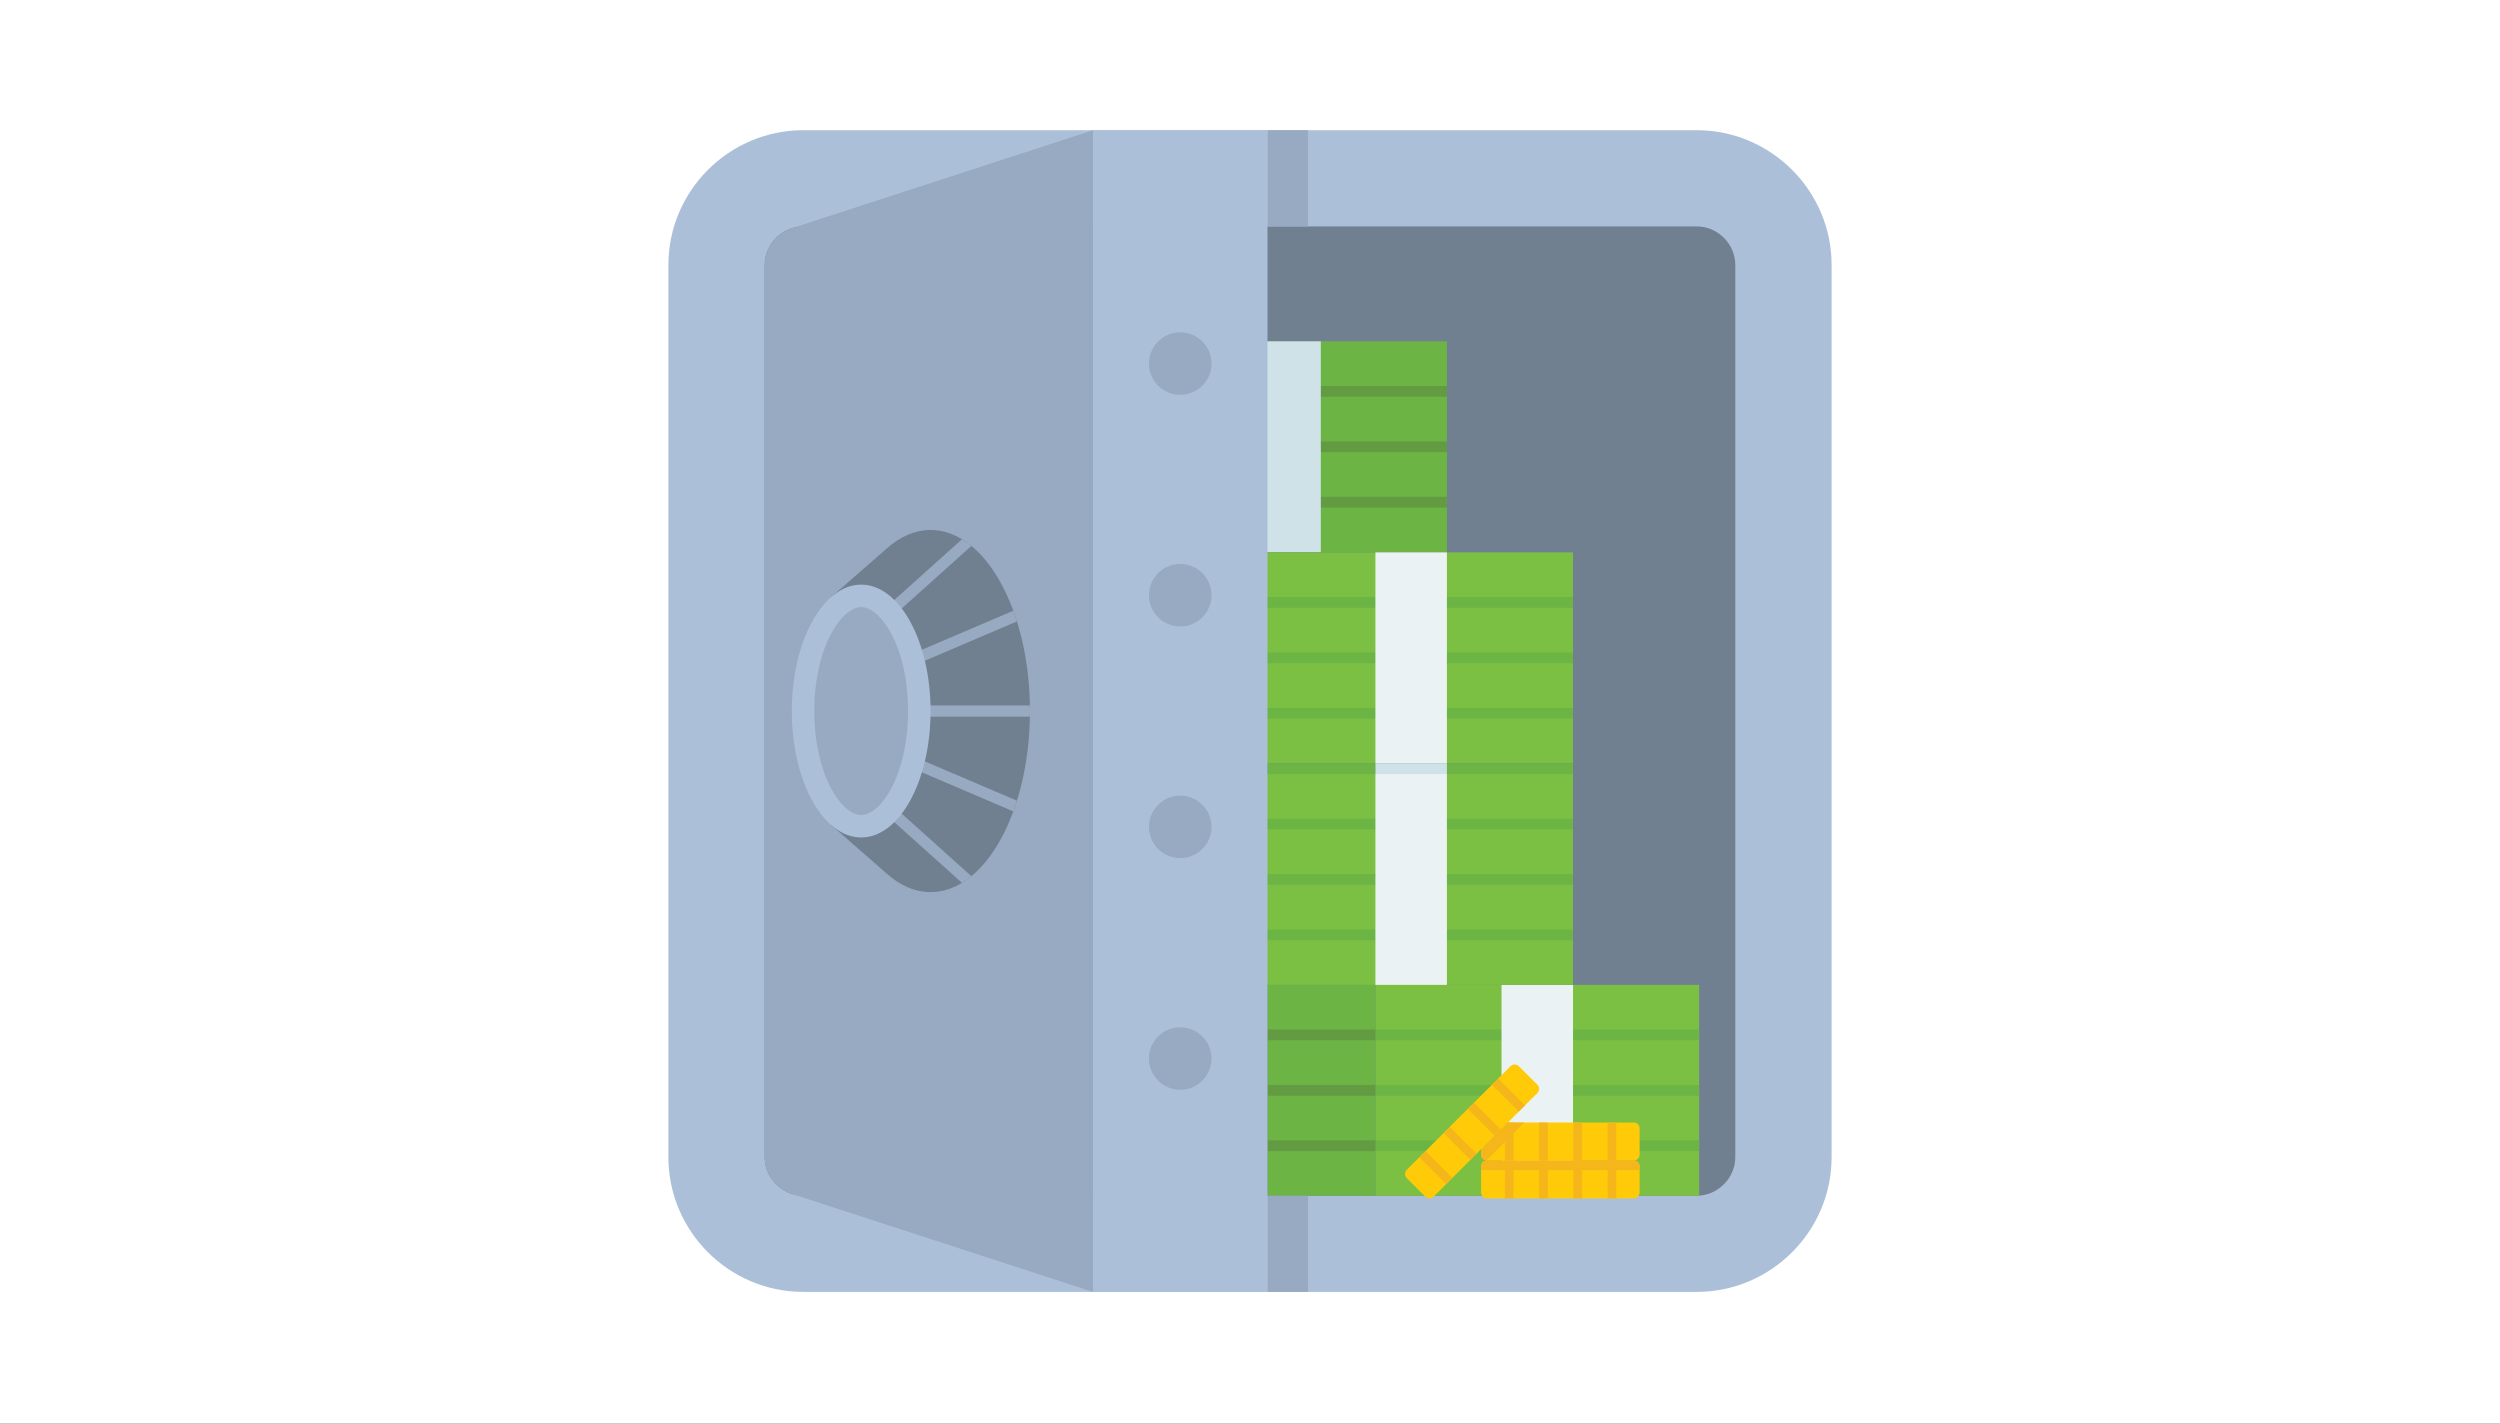 <svg xmlns="http://www.w3.org/2000/svg" xmlns:xlink="http://www.w3.org/1999/xlink" width="288" height="164" viewBox="0 0 288 164">
  <rect x="0" y="0" width="288" height="164" fill="#333333" stroke="none"/>
  <defs>
    <rect id="exp_bank_vault-a" width="288" height="164"/>
  </defs>
  <g fill="none" fill-rule="evenodd">
    <mask id="exp_bank_vault-b" fill="#fff">
      <use xlink:href="#exp_bank_vault-a"/>
    </mask>
    <use fill="#FFF" xlink:href="#exp_bank_vault-a"/>
    <g mask="url(#exp_bank_vault-b)">
      <g transform="translate(77 15)">
        <g fill-rule="nonzero">
          <path fill="#ABC0D8" d="M118.47,133.827 L15.53,133.827 C6.988,133.827 0,126.847 0,118.317 L0,15.51 C0,6.979 6.988,0 15.53,0 L118.47,0 C127.012,0 134,6.979 134,15.51 L134,118.317 C134,126.847 127.012,133.827 118.47,133.827 Z"/>
          <path fill="#718091" d="M15.53,122.748 C13.125,122.748 11.093,120.719 11.093,118.317 L11.093,15.51 C11.093,13.108 13.125,11.078 15.53,11.078 L118.47,11.078 C120.875,11.078 122.907,13.108 122.907,15.51 L122.907,118.317 C122.907,120.719 120.875,122.748 118.47,122.748 L15.53,122.748 Z"/>
        </g>
        <g fill-rule="nonzero" transform="translate(68.97 98.402)">
          <rect width="37.289" height="24.29" x="12.478" y=".057" fill="#7BC043" transform="rotate(-180 31.123 12.202)"/>
          <rect width="12.436" height="24.29" x=".043" y=".057" fill="#6CB545" transform="rotate(-180 6.26 12.202)"/>
          <g fill="#6CB545" transform="translate(12.218 5.117)">
            <rect width="37.289" height="1.241" x=".261" y=".081" transform="rotate(-180 18.905 .702)"/>
            <rect width="37.289" height="1.241" x=".261" y="6.464" transform="rotate(-180 18.905 7.085)"/>
            <rect width="37.289" height="1.241" x=".261" y="12.847" transform="rotate(-180 18.905 13.468)"/>
          </g>
          <g fill="#629B42" transform="translate(0 5.117)">
            <rect width="12.436" height="1.241" x=".043" y=".081" transform="rotate(-180 6.26 .702)"/>
            <rect width="12.436" height="1.241" x=".043" y="6.464" transform="rotate(-180 6.26 7.085)"/>
            <rect width="12.436" height="1.241" x=".043" y="12.847" transform="rotate(-180 6.26 13.468)"/>
          </g>
          <rect width="8.235" height="24.29" x="27.005" y=".057" fill="#EBF2F4" transform="rotate(-180 31.123 12.202)"/>
        </g>
        <g fill-rule="nonzero" transform="translate(52.024 24.01)">
          <rect width="37.289" height="24.29" x=".371" y=".311" fill="#6CB545" transform="rotate(-180 19.016 12.456)"/>
          <g fill="#629B42" transform="translate(0 5.117)">
            <rect width="37.289" height="1.241" x=".371" y=".335" transform="rotate(-180 19.016 .956)"/>
            <rect width="37.289" height="1.241" x=".371" y="6.718" transform="rotate(-180 19.016 7.339)"/>
            <rect width="37.289" height="1.241" x=".371" y="13.101" transform="rotate(-180 19.016 13.721)"/>
          </g>
          <rect width="8.235" height="24.29" x="14.898" y=".311" fill="#CFE2E7" transform="rotate(-180 19.016 12.456)"/>
        </g>
        <g fill-rule="nonzero" transform="translate(54.388 73.998)">
          <rect width="37.289" height="24.29" x="12.533" y=".171" fill="#7BC043" transform="rotate(-180 31.178 12.316)"/>
          <rect width="12.436" height="24.29" x=".098" y=".171" fill="#6CB545" transform="rotate(-180 6.316 12.316)"/>
          <g fill="#6CB545" transform="translate(12.218 5.117)">
            <rect width="37.289" height="1.241" x=".316" y=".195" transform="rotate(-180 18.96 .816)"/>
            <rect width="37.289" height="1.241" x=".316" y="6.578" transform="rotate(-180 18.96 7.199)"/>
            <rect width="37.289" height="1.241" x=".316" y="12.961" transform="rotate(-180 18.96 13.581)"/>
          </g>
          <g fill="#629B42" transform="translate(0 5.117)">
            <rect width="12.436" height="1.241" x=".098" y=".195" transform="rotate(-180 6.316 .816)"/>
            <rect width="12.436" height="1.241" x=".098" y="6.578" transform="rotate(-180 6.316 7.199)"/>
            <rect width="12.436" height="1.241" x=".098" y="12.961" transform="rotate(-180 6.316 13.581)"/>
          </g>
          <rect width="8.235" height="24.29" x="27.061" y=".171" fill="#EBF2F4" transform="rotate(-180 31.178 12.316)"/>
        </g>
        <g fill-rule="nonzero" transform="translate(54.388 48.414)">
          <rect width="37.289" height="24.29" x="12.533" y=".222" fill="#7BC043" transform="rotate(-180 31.178 12.367)"/>
          <rect width="12.436" height="24.29" x=".098" y=".222" fill="#6CB545" transform="rotate(-180 6.316 12.367)"/>
          <g fill="#6CB545" transform="translate(12.218 5.117)">
            <rect width="37.289" height="1.241" x=".316" y=".246" transform="rotate(-180 18.96 .867)"/>
            <rect width="37.289" height="1.241" x=".316" y="6.629" transform="rotate(-180 18.96 7.25)"/>
            <rect width="37.289" height="1.241" x=".316" y="13.012" transform="rotate(-180 18.96 13.633)"/>
          </g>
          <g fill="#629B42" transform="translate(0 5.117)">
            <rect width="12.436" height="1.241" x=".098" y=".246" transform="rotate(-180 6.316 .867)"/>
            <rect width="12.436" height="1.241" x=".098" y="6.629" transform="rotate(-180 6.316 7.25)"/>
            <rect width="12.436" height="1.241" x=".098" y="13.012" transform="rotate(-180 6.316 13.633)"/>
          </g>
          <rect width="8.235" height="24.29" x="27.061" y=".222" fill="#EBF2F4" transform="rotate(-180 31.178 12.367)"/>
        </g>
        <g fill-rule="nonzero" transform="translate(68.97 72.817)">
          <rect width="12.436" height="1.241" x=".043" y=".108" fill="#6CB545"/>
          <rect width="14.527" height="1.241" x="20.713" y=".108" fill="#6CB545"/>
          <rect width="8.235" height="1.241" x="12.479" y=".108" fill="#CFE2E7"/>
        </g>
        <g fill-rule="nonzero" transform="translate(11.035)">
          <path fill="#97AAC1" d="M3.261,11.26 L3.261,11.263 C1.434,11.813 0.058,13.533 0.058,15.51 L0.058,118.317 C0.058,120.293 1.433,122.014 3.261,122.563 L3.261,122.565 L37.878,133.827 L37.878,0 L3.261,11.26 Z"/>
          <g fill="#97AAC1" transform="translate(57.935)">
            <rect width="4.664" height="11.078" x=".043"/>
            <rect width="4.664" height="11.078" x=".043" y="122.748"/>
          </g>
          <g transform="translate(37.835)">
            <rect width="20.1" height="133.827" x=".043" fill="#ABC0D8"/>
            <g fill="#97AAC1" transform="translate(6.306 23.223)">
              <ellipse cx="3.787" cy="3.661" rx="3.605" ry="3.601"/>
              <ellipse cx="3.787" cy="30.347" rx="3.605" ry="3.601"/>
              <ellipse cx="3.787" cy="57.034" rx="3.605" ry="3.601"/>
              <ellipse cx="3.787" cy="83.72" rx="3.605" ry="3.601"/>
            </g>
          </g>
        </g>
        <g fill-rule="nonzero" transform="translate(84.582 107.39)">
          <g transform="translate(8.67 6.691)">
            <g transform="translate(0 4.33)">
              <path fill="#FFCA07" d="M17.962,0.275 L1.042,0.275 C0.672,0.275 0.372,0.574 0.372,0.944 L0.372,3.976 C0.372,4.346 0.672,4.645 1.042,4.645 L17.962,4.645 C18.332,4.645 18.632,4.346 18.632,3.976 L18.632,0.944 C18.632,0.574 18.332,0.275 17.962,0.275 Z"/>
              <g fill="#F4B61A" transform="translate(2.759)">
                <rect width="1" height="4.371" x=".35" y=".275"/>
                <rect width="1" height="4.371" x="4.295" y=".275"/>
                <rect width="1" height="4.371" x="8.241" y=".275"/>
                <rect width="1" height="4.371" x="12.187" y=".275"/>
              </g>
            </g>
            <path fill="#FFCA07" d="M17.962,0.234 L1.042,0.234 C0.672,0.234 0.372,0.533 0.372,0.903 L0.372,3.935 C0.372,4.305 0.672,4.604 1.042,4.604 L17.962,4.604 C18.332,4.604 18.632,4.305 18.632,3.935 L18.632,0.903 C18.632,0.533 18.332,0.234 17.962,0.234 Z"/>
            <g fill="#F4B61A" transform="translate(2.759)">
              <rect width="1" height="4.371" x=".35" y=".234"/>
              <rect width="1" height="4.371" x="4.295" y=".234"/>
              <rect width="1" height="4.371" x="8.241" y=".234"/>
              <rect width="1" height="4.371" x="12.187" y=".234"/>
            </g>
            <path fill="#F4B61A" d="M17.962,4.604 L15.895,4.604 L14.946,4.604 L11.95,4.604 L11,4.604 L8.004,4.604 L7.054,4.604 L4.058,4.604 L3.108,4.604 L1.042,4.604 C0.672,4.604 0.372,4.904 0.372,5.274 L0.372,5.707 L18.632,5.707 L18.632,5.274 C18.632,4.904 18.332,4.604 17.962,4.604 Z"/>
          </g>
          <path fill="#F4B61A" d="M12.729,6.925 L11.779,6.925 L9.713,6.925 C9.343,6.925 9.043,7.225 9.043,7.594 L9.043,10.627 C9.043,10.977 9.313,11.261 9.655,11.29 L14.026,6.925 L12.729,6.925 Z"/>
          <path fill="#FFCA07" d="M12.434,0.431 L0.47,12.38 C0.208,12.641 0.208,13.065 0.47,13.326 L2.617,15.471 C2.879,15.732 3.303,15.732 3.564,15.471 L15.529,3.522 C15.79,3.261 15.79,2.837 15.529,2.576 L13.381,0.431 C13.12,0.17 12.696,0.17 12.434,0.431 Z"/>
          <g fill="#F4B61A" transform="translate(1.576 1.574)">
            <rect width="1" height="4.371" x="1.761" y="8.371" transform="rotate(-45 2.235 10.556)"/>
            <rect width="1" height="4.371" x="4.551" y="5.584" transform="rotate(-45 5.025 7.77)"/>
            <rect width="1" height="4.371" x="7.34" y="2.798" transform="rotate(-45 7.815 4.983)"/>
            <rect width="1" height="4.371" x="10.13" y=".012" transform="rotate(-45 10.605 2.197)"/>
          </g>
        </g>
        <g transform="translate(14.188 46.052)">
          <path fill="#718091" fill-rule="nonzero" d="M16.014,0 C14.228,0 12.539,0.745 11.033,2.073 L11.032,2.073 L4.565,7.727 L5.669,11.92 C4.962,14.63 4.565,17.661 4.565,20.861 C4.565,24.061 4.962,27.092 5.669,29.802 L4.565,33.996 L11.032,39.649 L11.033,39.649 C12.539,40.977 14.228,41.722 16.013,41.722 C22.336,41.722 27.462,32.382 27.462,20.861 C27.462,9.34 22.337,0 16.014,0 Z"/>
          <path fill="#97AAC1" fill-rule="nonzero" d="M25.544 9.304L8.63 16.527 9.14 17.717 25.959 10.534C25.828 10.115 25.691 9.704 25.544 9.304zM19.632 1.07L7.588 11.876 8.454 12.839 20.714 1.84C20.362 1.551 20.001 1.294 19.632 1.07zM11.974 21.508L27.453 21.508C27.457 21.293 27.463 21.078 27.463 20.861 27.463 20.644 27.457 20.429 27.453 20.214L11.974 20.214 11.974 21.508zM25.96 31.188L9.14 24.006 8.631 25.196 25.545 32.419C25.691 32.019 25.828 31.607 25.96 31.188zM20.713 39.883L8.454 28.884 7.588 29.847 19.632 40.653C20.001 40.429 20.362 40.171 20.713 39.883z"/>
          <g fill-rule="nonzero" transform="translate(0 6.298)">
            <ellipse cx="8.021" cy="14.563" fill="#ABC0D8" rx="7.992" ry="14.563"/>
            <path fill="#97AAC1" d="M8.021,26.538 C5.766,26.538 2.621,21.983 2.621,14.563 C2.621,7.144 5.766,2.589 8.021,2.589 C10.276,2.589 13.421,7.144 13.421,14.563 C13.421,21.983 10.276,26.538 8.021,26.538 Z"/>
          </g>
        </g>
      </g>
    </g>
  </g>
</svg>
